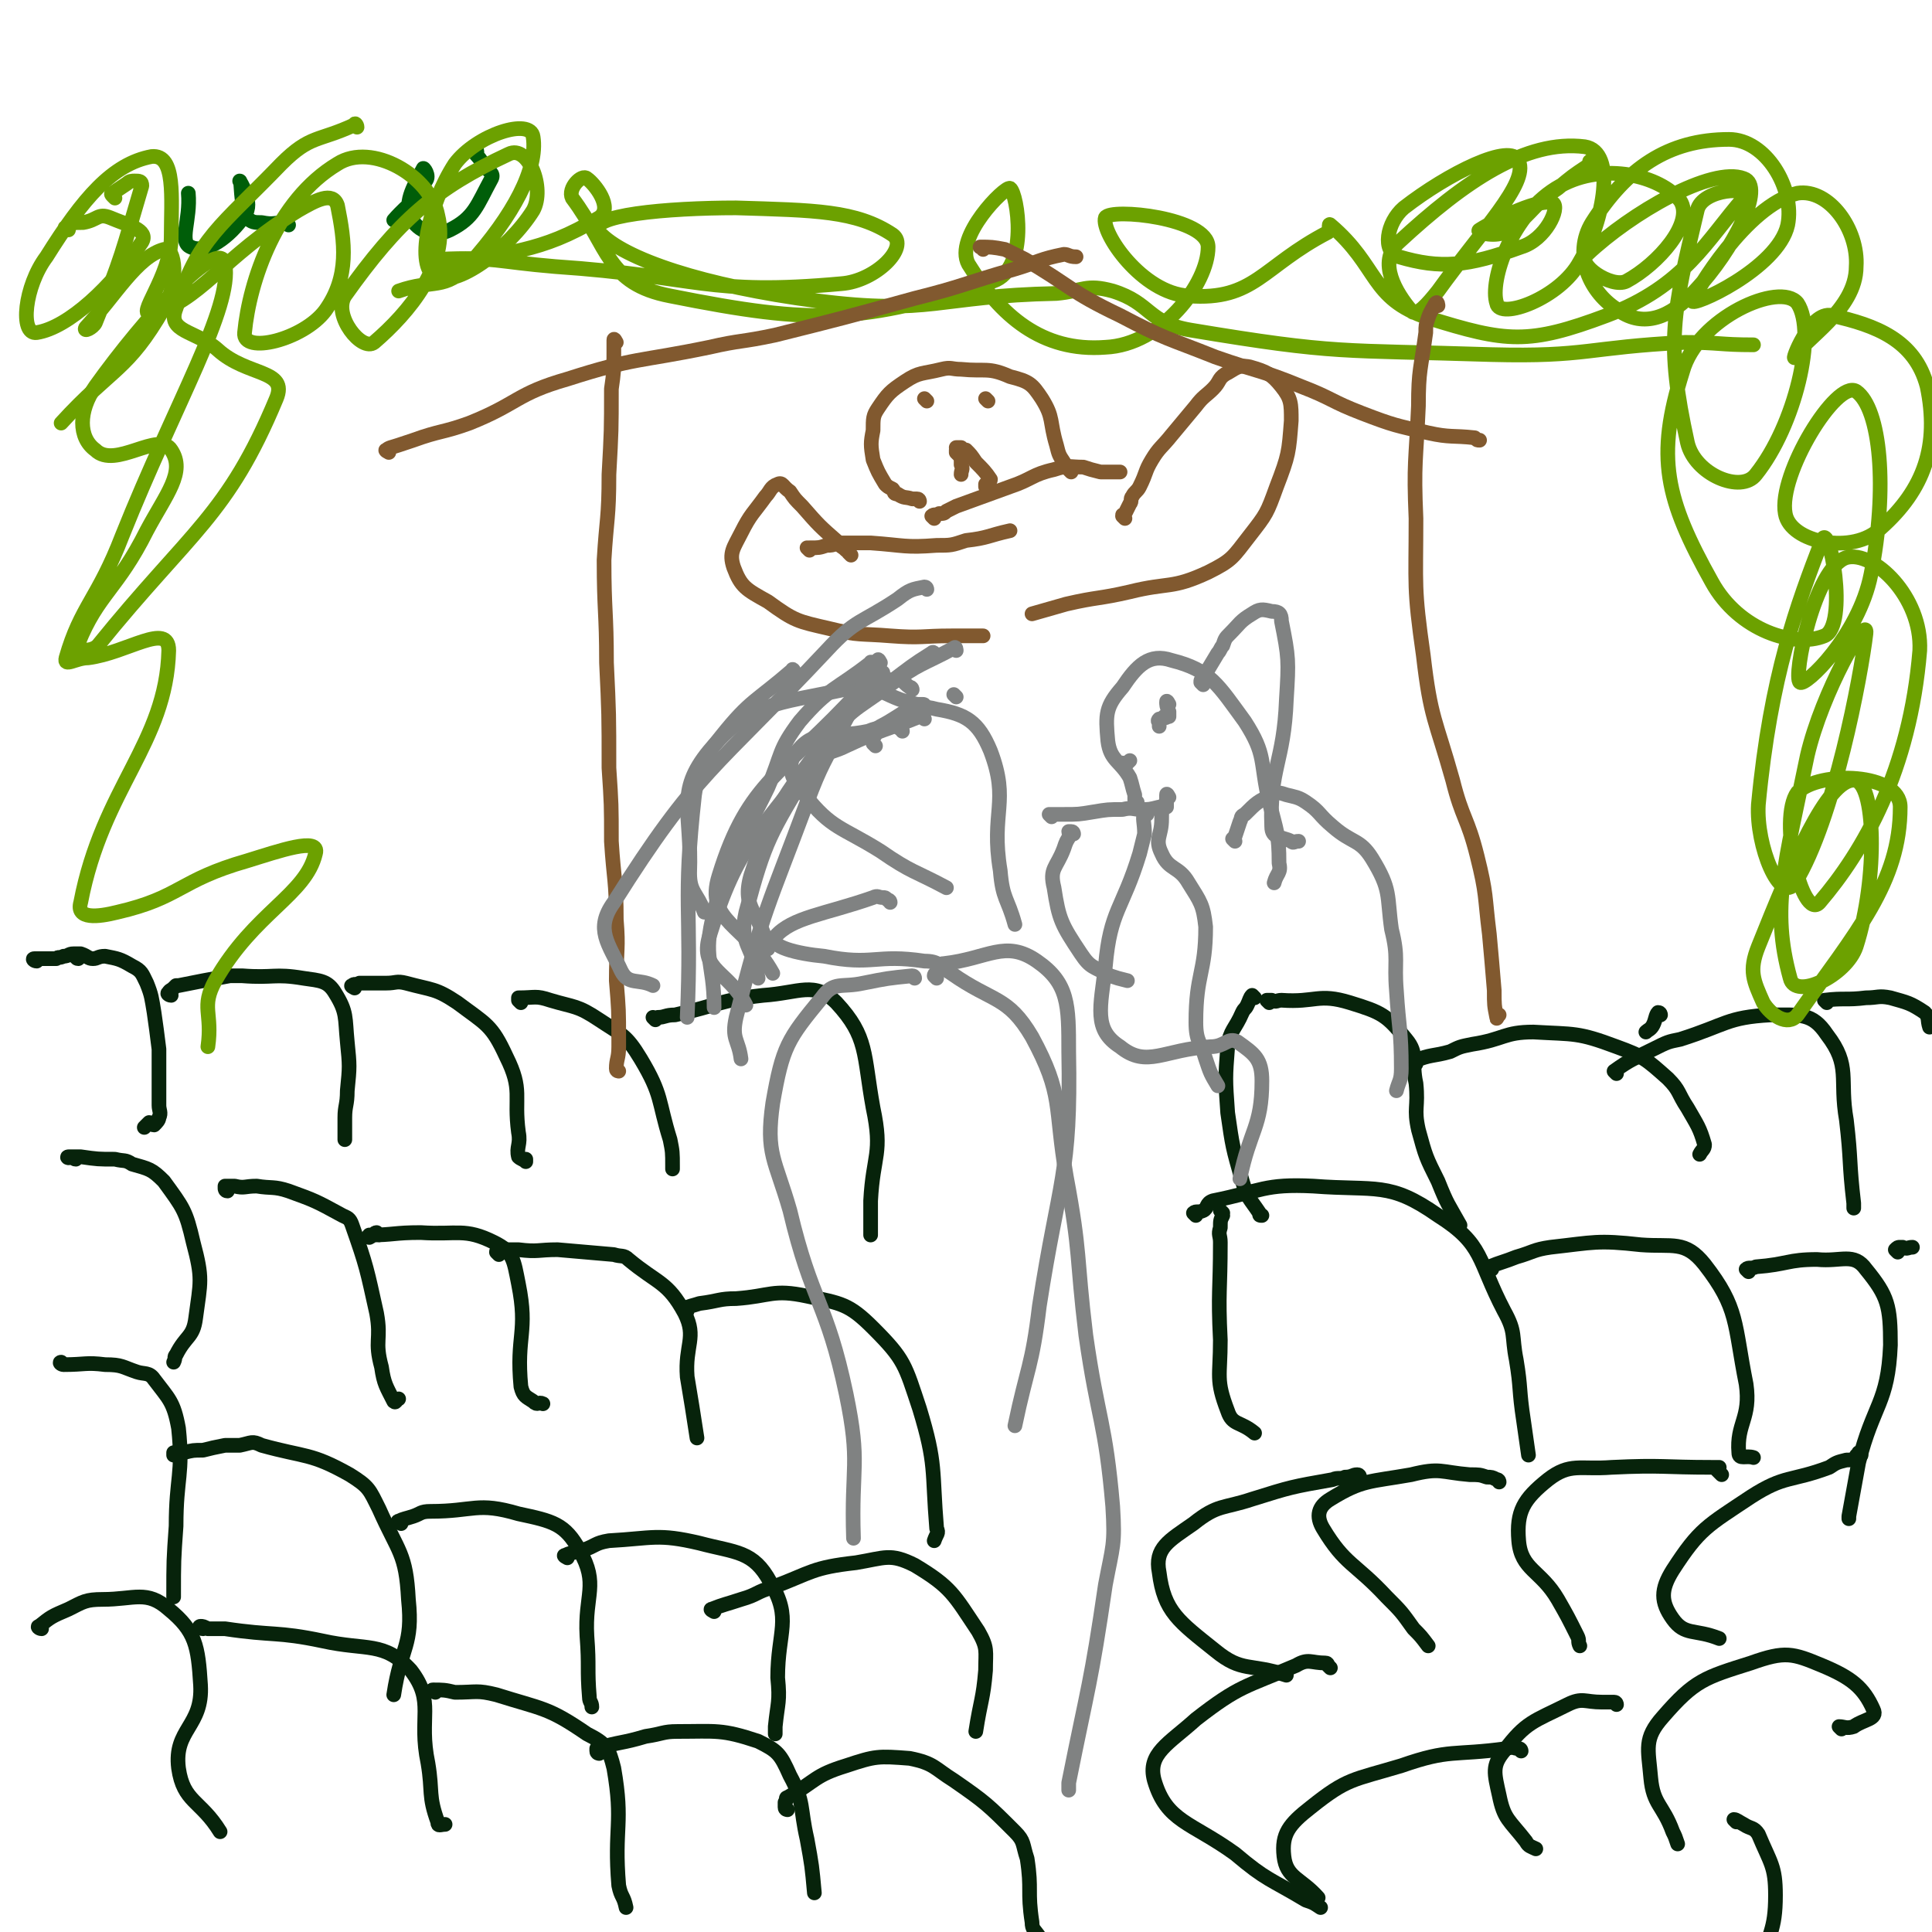 <svg viewBox='0 0 790 790' version='1.1' xmlns='http://www.w3.org/2000/svg' xmlns:xlink='http://www.w3.org/1999/xlink'><g fill='none' stroke='#07230B' stroke-width='6' stroke-linecap='round' stroke-linejoin='round'><path d='M32,392c-1,0 -1,-1 -1,-1 '/><path d='M15,393c-1,0 -2,-1 -1,-1 1,0 2,0 4,0 2,0 2,0 5,0 1,-1 1,0 3,-1 2,0 2,-1 4,-1 1,0 1,0 3,0 3,1 3,2 5,2 2,0 2,-1 5,-1 5,1 6,1 11,4 4,2 4,3 6,7 2,5 2,6 3,12 1,7 1,7 2,15 0,6 0,6 0,13 0,5 0,5 0,10 0,2 1,3 0,5 0,1 -1,2 -2,3 -1,0 -1,-1 -2,-1 -1,1 -1,1 -2,2 '/><path d='M70,407c-1,0 -2,-1 -1,-1 0,-1 1,-1 2,-2 0,0 0,0 1,-1 0,0 0,0 1,0 10,-2 10,-2 21,-4 2,0 2,0 5,0 13,1 13,-1 25,1 7,1 10,1 13,6 5,8 4,10 5,20 1,10 1,10 0,20 0,6 -1,6 -1,11 0,4 0,4 0,9 '/><path d='M145,404c0,0 -2,-1 -1,-1 1,-1 1,0 3,-1 6,0 6,0 11,0 4,0 4,-1 8,0 11,3 12,2 21,8 12,9 14,9 20,22 7,14 3,16 5,31 1,5 -1,6 0,10 1,1 2,1 3,2 0,0 0,0 0,-1 '/><path d='M213,410c0,0 -1,-1 -1,-1 0,0 0,-1 0,-1 7,0 7,-1 13,1 10,3 11,2 20,8 9,6 11,6 17,16 9,15 7,17 12,33 1,5 1,5 1,11 0,1 0,1 0,1 '/><path d='M268,417c0,0 -1,-1 -1,-1 0,0 1,1 2,0 3,0 3,-1 7,-1 18,-4 18,-6 36,-8 15,-1 21,-6 30,3 13,14 11,21 15,43 4,19 0,19 -1,38 0,7 0,7 0,14 '/><path d='M31,474c-1,0 -1,-1 -1,-1 -1,0 -1,0 -1,0 -1,1 -2,0 -1,0 2,0 3,0 5,0 7,1 7,1 14,1 4,1 4,0 7,2 7,2 8,2 13,7 8,11 9,12 12,25 4,15 3,16 1,31 -1,8 -4,7 -8,15 -1,1 0,1 -1,3 '/><path d='M93,487c-1,0 -1,-1 -1,-1 0,0 0,-1 0,-1 2,0 2,0 4,0 4,1 4,0 9,0 6,1 7,0 13,2 11,4 11,4 22,10 2,1 3,1 4,4 6,17 6,18 10,36 2,11 -1,11 2,22 1,7 2,8 5,14 1,1 1,-1 2,-1 '/><path d='M155,505c0,0 -1,-1 -1,-1 -1,0 -1,1 -3,2 0,0 -1,0 0,-1 10,0 10,-1 21,-1 15,1 18,-2 30,4 8,4 8,7 10,17 4,20 -1,21 1,42 1,4 2,4 5,6 2,2 2,0 4,1 '/><path d='M204,513c0,0 -1,-1 -1,-1 0,-1 1,-1 2,-1 3,0 3,0 7,0 8,1 8,0 16,0 11,1 12,1 23,2 3,1 4,0 6,2 12,10 16,9 23,22 5,10 0,13 1,26 2,12 2,12 4,25 '/><path d='M281,536c0,0 -2,-1 -1,-1 2,-1 3,-1 6,-2 8,-1 8,-2 15,-2 14,-1 15,-4 29,-1 14,3 17,3 27,13 13,13 13,15 19,33 7,23 5,25 7,49 1,2 0,2 -1,5 '/><path d='M26,558c-1,0 -2,-1 -1,-1 0,0 0,0 1,1 9,0 9,-1 17,0 7,0 7,1 13,3 3,1 5,0 7,3 6,8 8,9 10,20 2,19 -1,20 -1,40 -1,14 -1,14 -1,29 '/><path d='M72,595c-1,0 -1,-1 -1,-1 0,0 0,1 0,1 2,0 2,-1 4,-1 4,-1 4,-1 8,-1 4,-1 4,-1 9,-2 3,0 3,0 6,0 5,-1 5,-2 9,0 18,5 20,3 36,12 8,5 8,6 12,14 8,18 11,18 12,37 2,19 -3,19 -6,39 '/><path d='M164,623c0,0 -2,-1 -1,-1 2,-1 3,-1 6,-2 3,-1 3,-2 7,-2 18,0 19,-4 36,1 14,3 19,4 25,15 8,14 2,18 3,35 1,13 0,13 1,25 0,2 1,2 1,4 '/><path d='M232,637c0,0 -2,-1 -1,-1 2,-1 3,-1 7,-2 6,-2 5,-3 11,-4 18,-1 20,-3 37,1 15,4 22,3 29,16 9,15 3,20 3,39 1,10 0,10 -1,20 0,2 0,2 0,3 '/><path d='M292,659c0,0 -2,-1 -1,-1 5,-2 6,-2 12,-4 7,-2 6,-3 13,-5 16,-6 16,-8 34,-10 12,-2 14,-4 24,1 15,9 16,12 26,27 4,7 3,8 3,16 -1,12 -2,12 -4,25 '/><path d='M17,666c-1,0 -2,-1 -1,-1 5,-4 5,-4 12,-7 6,-3 7,-4 14,-4 13,0 18,-4 27,4 11,9 12,15 13,31 1,17 -11,18 -9,34 2,14 9,13 17,26 '/><path d='M83,666c-1,0 -2,-1 -1,-1 1,0 1,0 3,1 4,0 4,0 7,0 20,3 21,1 40,5 18,4 25,0 36,12 10,13 3,19 7,38 2,12 0,13 4,24 0,2 1,1 3,1 '/><path d='M178,692c0,0 -2,-1 -1,-1 4,0 5,0 9,1 9,0 9,-1 17,1 19,6 21,5 37,16 8,4 9,6 11,14 4,23 0,24 2,48 1,5 2,4 3,9 '/><path d='M245,717c0,0 -1,0 -1,-1 0,0 0,-1 0,-1 10,-3 10,-2 20,-5 7,-1 7,-2 13,-2 16,0 18,-1 33,4 8,4 9,5 13,14 6,11 4,13 7,26 2,11 2,11 3,22 '/><path d='M322,740c0,0 -1,0 -1,-1 0,-1 0,-1 0,-2 1,-1 0,-2 1,-2 12,-7 11,-9 24,-13 12,-4 13,-4 26,-3 10,2 10,4 18,9 13,9 14,10 25,21 4,4 3,5 5,11 2,13 0,13 2,26 0,3 1,3 3,6 '/><path d='M513,408c0,0 -1,-1 -1,-1 -1,1 -1,2 -2,4 -1,2 -1,1 -2,3 -3,7 -5,7 -6,14 -1,13 -1,13 0,27 2,14 2,14 6,28 2,7 3,7 7,13 0,1 0,1 1,1 '/><path d='M519,410c0,0 -1,-1 -1,-1 0,0 1,0 2,0 2,1 2,0 4,0 14,1 15,-3 28,1 13,4 15,5 23,15 5,6 2,9 4,18 1,10 -1,10 1,19 3,11 3,11 8,21 4,10 4,9 9,18 '/><path d='M579,435c0,0 -1,-1 -1,-1 7,-3 8,-2 15,-4 4,-2 4,-2 9,-3 13,-2 13,-5 25,-5 17,1 18,0 34,6 11,4 12,5 21,13 5,5 4,6 8,12 4,7 5,8 7,15 0,2 -1,2 -2,4 '/><path d='M679,415c0,0 0,-1 -1,-1 -1,1 -1,3 -2,5 -1,2 -2,2 -3,3 '/><path d='M661,439c0,0 -1,-1 -1,-1 7,-5 8,-5 16,-9 6,-3 6,-3 11,-4 19,-6 19,-9 37,-10 12,0 17,-1 23,8 10,13 5,18 8,35 2,17 1,17 3,34 0,1 0,1 0,2 '/><path d='M747,410c0,0 -1,-1 -1,-1 8,-1 9,0 17,-1 5,0 5,-1 10,0 7,2 8,2 14,6 2,2 1,3 2,6 '/><path d='M489,497c0,0 -1,-1 -1,-1 1,-1 2,0 4,-1 2,-1 1,-3 4,-4 20,-4 21,-7 41,-6 26,2 31,-2 51,12 19,12 16,18 27,39 5,9 3,10 5,20 2,12 1,12 3,25 1,7 1,7 2,14 '/><path d='M610,519c0,0 -1,-1 -1,-1 5,-2 6,-2 11,-4 7,-2 7,-3 14,-4 18,-2 19,-3 37,-1 13,1 18,-2 26,8 14,18 12,24 17,49 2,14 -4,16 -3,28 0,3 3,1 6,2 '/><path d='M715,520c0,0 -1,-1 -1,-1 1,-1 2,0 4,-1 13,-1 13,-3 25,-3 10,1 15,-3 20,4 9,11 10,15 10,31 -1,24 -7,24 -13,48 -2,11 -2,11 -4,22 0,0 0,0 0,1 '/><path d='M776,512c0,0 -1,-1 -1,-1 1,-1 1,-1 2,-1 1,0 1,0 1,0 2,1 2,0 4,0 '/><path d='M500,496c0,0 -1,-1 -1,-1 0,0 1,1 1,2 -1,2 -1,2 -1,5 -1,3 0,3 0,6 0,20 -1,20 0,40 0,15 -2,16 3,29 2,6 5,4 11,9 '/><path d='M761,595c0,0 0,-1 -1,-1 0,0 0,0 0,1 -1,0 -1,0 -1,1 -2,1 -2,1 -4,1 -4,1 -4,1 -7,3 -16,6 -18,3 -32,12 -18,12 -21,13 -32,30 -5,8 -5,13 0,20 5,7 9,4 19,8 '/><path d='M704,603c0,0 0,0 -1,-1 0,0 0,0 -1,-1 0,0 1,-1 1,-1 -1,0 -1,0 -3,0 -20,0 -20,-1 -41,0 -13,1 -17,-2 -26,5 -10,8 -13,13 -12,25 1,12 9,12 16,24 4,7 4,7 8,15 1,2 0,2 1,4 '/><path d='M613,606c0,0 0,-1 -1,-1 -2,-1 -2,-1 -4,-1 -3,-1 -3,-1 -7,-1 -12,-1 -12,-3 -24,0 -17,3 -20,2 -33,10 -5,3 -6,7 -3,12 9,15 13,14 26,28 6,6 6,6 11,13 3,3 3,3 6,7 '/><path d='M556,604c0,0 0,-1 -1,-1 -2,0 -2,1 -5,1 -2,1 -3,0 -5,1 -17,3 -17,3 -33,8 -12,4 -14,2 -24,10 -10,7 -16,10 -14,20 2,16 8,20 23,32 11,9 14,5 29,10 '/><path d='M753,707c0,0 -1,-1 -1,-1 2,0 3,1 6,0 4,-3 10,-3 8,-7 -4,-9 -9,-13 -21,-18 -12,-5 -15,-6 -29,-1 -19,6 -23,7 -36,22 -8,9 -6,13 -5,25 1,11 5,11 9,22 1,2 1,2 2,5 '/><path d='M661,697c0,0 0,-1 -1,-1 -1,0 -1,0 -2,0 -2,0 -2,0 -3,0 -7,0 -8,-2 -14,1 -14,7 -17,7 -26,19 -5,6 -4,9 -2,18 2,10 4,10 11,19 1,2 2,2 4,3 '/><path d='M622,716c0,0 0,-1 -1,-1 -2,0 -2,-1 -5,0 -22,3 -23,0 -43,7 -20,6 -22,5 -37,17 -9,7 -12,11 -11,20 1,9 7,9 14,17 '/><path d='M544,682c0,0 0,0 -1,-1 0,0 0,-1 -1,-1 -6,0 -7,-2 -12,1 -21,9 -23,8 -41,22 -11,10 -20,14 -17,25 5,17 15,17 33,30 13,11 14,10 29,19 3,1 3,1 6,3 '/><path d='M710,745c0,0 -1,-1 -1,-1 1,0 2,1 4,2 3,2 4,1 6,4 5,12 7,13 7,25 0,15 -3,15 -6,30 0,1 0,1 0,2 '/></g>
<g fill='none' stroke='#005E09' stroke-width='6' stroke-linecap='round' stroke-linejoin='round'><path d='M195,62c0,-1 -1,-1 -1,-1 -1,0 -1,0 -1,0 2,3 3,3 5,7 2,2 4,3 3,5 -6,11 -7,16 -17,21 -6,3 -13,1 -16,-5 -3,-7 2,-14 5,-20 0,-1 3,3 1,5 -4,9 -6,8 -13,16 '/><path d='M118,92c-1,-1 -1,-1 -1,-1 -5,0 -5,1 -10,0 -3,0 -4,0 -6,-2 -3,-6 -2,-15 -3,-15 0,0 6,9 2,14 -6,9 -16,16 -22,13 -5,-2 0,-11 -1,-22 '/></g>
<g fill='none' stroke='#6CA100' stroke-width='6' stroke-linecap='round' stroke-linejoin='round'><path d='M47,81c-1,-1 -1,-1 -1,-1 -1,-1 0,-1 0,-1 3,-2 3,-2 6,-4 1,-1 2,-1 3,-1 2,0 3,0 3,2 -8,27 -8,29 -19,56 -1,2 -5,4 -4,2 12,-13 21,-29 32,-32 5,-1 6,14 0,24 -15,26 -21,24 -42,47 '/><path d='M28,94c-1,-1 -2,-1 -1,-1 2,-2 3,-2 7,-2 6,-1 6,-4 11,-2 7,3 16,5 13,10 -12,18 -30,35 -43,37 -7,1 -5,-19 4,-31 15,-24 27,-38 43,-41 10,-1 8,17 8,33 0,16 -15,33 -8,31 19,-4 29,-23 60,-42 7,-4 14,-8 16,-2 3,15 5,29 -5,43 -9,12 -34,18 -33,9 2,-21 13,-54 38,-69 14,-9 38,5 41,21 5,20 -12,40 -26,52 -5,4 -17,-11 -12,-19 22,-31 37,-44 67,-58 8,-4 15,14 10,23 -10,16 -32,32 -40,27 -8,-4 -3,-29 8,-46 9,-12 31,-19 32,-11 2,13 -8,32 -26,52 -10,11 -15,6 -29,11 '/><path d='M146,52c0,-1 -1,-2 -1,-1 -15,7 -18,4 -30,16 -25,26 -34,30 -43,59 -4,10 8,9 17,17 12,11 29,8 24,20 -20,48 -35,54 -73,101 -3,3 -10,2 -8,-1 8,-20 16,-22 28,-46 8,-15 16,-24 10,-33 -5,-8 -23,8 -31,0 -7,-5 -7,-16 0,-26 20,-28 51,-62 53,-50 3,18 -20,56 -42,111 -10,26 -17,29 -23,50 -1,4 4,0 9,0 16,-2 33,-15 33,-3 -1,38 -27,56 -36,103 -2,7 7,6 15,4 26,-6 25,-13 53,-21 13,-4 30,-10 28,-3 -4,17 -25,24 -41,52 -6,11 -1,13 -3,27 '/><path d='M651,67c0,-1 0,-2 -1,-1 0,0 0,1 -1,2 -6,4 -6,4 -12,9 -12,8 -11,12 -22,18 -4,2 -12,0 -10,-1 8,-5 25,-13 30,-11 3,2 -3,15 -13,18 -22,8 -33,9 -50,4 -7,-2 -5,-14 2,-20 18,-14 44,-27 47,-19 4,9 -15,28 -33,53 -4,5 -9,11 -11,8 -6,-7 -14,-20 -5,-28 27,-25 52,-42 76,-39 13,2 8,30 -2,47 -8,15 -33,24 -34,17 -3,-9 6,-37 26,-48 18,-10 41,-4 49,6 6,9 -9,26 -22,33 -6,3 -21,-7 -16,-11 18,-17 51,-36 64,-31 9,3 -4,29 -20,46 -10,11 -21,15 -31,8 -12,-7 -19,-23 -11,-36 14,-22 31,-34 56,-34 15,0 27,20 24,35 -4,18 -40,34 -39,31 1,-3 22,-39 43,-44 13,-2 25,15 24,30 0,18 -22,30 -25,37 -2,3 6,-19 15,-17 18,4 34,10 39,29 5,24 -1,42 -19,58 -11,11 -37,6 -39,-6 -3,-16 21,-55 29,-50 10,7 13,40 6,75 -5,25 -27,46 -29,44 -3,-2 6,-47 19,-51 11,-3 31,16 30,38 -4,49 -23,82 -41,103 -7,8 -17,-34 -9,-45 9,-9 42,-8 42,6 0,31 -18,51 -42,85 -4,5 -11,0 -14,-5 -4,-9 -6,-13 -2,-23 14,-35 28,-68 39,-68 9,0 10,40 1,68 -4,12 -25,22 -27,13 -8,-29 -2,-47 7,-91 6,-26 25,-59 24,-50 -2,17 -13,76 -29,102 -6,9 -16,-15 -15,-32 5,-53 16,-82 26,-108 3,-9 11,35 1,39 -12,5 -35,-2 -46,-22 -19,-34 -23,-51 -12,-86 6,-22 40,-37 47,-28 8,12 -1,50 -17,70 -6,8 -25,0 -28,-13 -9,-41 -6,-53 4,-95 2,-9 23,-10 19,-5 -15,17 -24,36 -56,48 -32,12 -41,11 -73,1 -24,-8 -20,-21 -40,-38 -1,-1 0,2 -1,3 -27,14 -30,28 -57,26 -19,-1 -36,-26 -34,-32 2,-4 42,0 42,12 0,15 -19,40 -42,41 -26,2 -43,-13 -56,-34 -6,-11 15,-32 17,-31 3,2 8,33 -7,38 -54,17 -72,18 -132,6 -26,-5 -25,-20 -40,-40 -2,-4 4,-10 6,-8 3,2 11,12 5,16 -25,15 -36,13 -67,21 -2,1 -1,-4 2,-4 22,-1 23,1 47,3 59,4 62,12 117,7 14,-1 28,-15 21,-20 -15,-10 -32,-10 -64,-11 -28,0 -62,3 -56,10 10,11 43,22 89,28 47,6 49,-2 98,-3 11,-1 12,-4 23,-1 16,5 14,13 32,16 60,10 61,8 123,10 39,1 39,-3 79,-5 14,0 14,1 28,1 '/></g>
<g fill='none' stroke='#81592F' stroke-width='6' stroke-linecap='round' stroke-linejoin='round'><path d='M252,140c0,0 -1,-2 -1,-1 0,2 0,3 0,5 0,8 0,8 -1,15 0,17 0,17 -1,35 0,18 -1,18 -2,35 0,21 1,21 1,42 1,21 1,21 1,43 1,15 1,15 1,30 1,16 2,16 2,32 1,12 0,12 0,25 1,12 1,12 1,24 0,2 0,2 0,3 0,5 -1,5 -1,9 0,1 1,1 1,1 '/><path d='M159,185c0,0 -2,-1 -1,-1 1,-1 2,-1 5,-2 3,-1 3,-1 6,-2 11,-4 12,-3 23,-7 20,-8 19,-12 40,-18 28,-9 29,-7 58,-13 13,-3 13,-2 27,-5 28,-7 28,-7 57,-15 20,-5 20,-6 41,-12 10,-3 10,-4 20,-6 2,0 2,1 5,1 '/><path d='M402,102c0,-1 -2,-1 -1,-1 4,0 5,0 10,1 4,2 4,2 8,4 19,11 18,13 39,23 19,10 19,9 39,17 17,6 18,5 35,12 13,5 12,6 25,11 13,5 14,5 27,8 9,2 10,1 19,2 1,1 1,1 2,1 '/><path d='M588,125c0,0 0,-2 -1,-1 -1,2 -2,3 -3,6 -1,3 -1,3 -1,6 -2,15 -3,15 -3,30 -1,23 -2,23 -1,46 0,28 -1,28 3,56 3,26 5,26 12,51 4,16 6,15 10,31 4,16 3,16 5,32 1,11 1,11 2,23 0,6 0,6 1,11 0,1 0,0 1,-1 '/><path d='M331,225c0,0 -1,-1 -1,-1 0,0 1,0 1,0 4,0 4,0 7,-1 2,0 2,0 5,-1 7,0 7,0 13,0 14,1 14,2 27,1 6,0 6,0 12,-2 9,-1 9,-2 18,-4 '/><path d='M382,212c0,0 -1,-1 -1,-1 1,-1 2,0 3,-1 2,0 2,0 3,-1 2,-1 2,-1 4,-2 11,-4 11,-4 22,-8 9,-3 9,-5 18,-7 6,-2 6,-1 12,-1 3,1 3,1 7,2 4,0 4,0 8,0 '/><path d='M376,205c0,0 0,-1 -1,-1 0,0 -1,0 -1,0 0,0 0,0 -1,0 -3,-1 -3,0 -6,-2 -2,0 -1,-1 -2,-2 -2,-1 -2,-1 -3,-2 -3,-5 -3,-5 -5,-10 -1,-6 -1,-7 0,-12 0,-5 0,-6 2,-9 4,-6 5,-7 11,-11 6,-4 7,-3 15,-5 4,-1 4,0 8,0 10,1 11,-1 20,3 8,2 9,3 13,9 5,8 3,9 6,19 1,4 1,4 3,7 1,2 1,2 3,4 '/><path d='M394,186c0,0 -1,-2 -1,-1 0,1 0,2 0,5 1,2 0,2 0,4 '/><path d='M379,164c0,0 -1,-1 -1,-1 '/><path d='M404,164c0,0 -1,-1 -1,-1 '/><path d='M392,186c0,0 -1,-1 -1,-1 0,-1 0,-1 0,-1 1,0 0,-1 0,-1 1,0 1,0 2,0 1,1 1,1 2,1 2,2 2,2 4,5 3,3 4,4 6,7 0,1 -1,1 -2,2 0,1 0,1 0,1 '/><path d='M460,212c0,0 -1,-1 -1,-1 0,-1 0,0 1,-1 1,-2 1,-2 2,-4 1,-1 0,-2 1,-3 1,-2 2,-2 3,-4 3,-6 2,-6 5,-11 3,-5 4,-5 8,-10 5,-6 5,-6 10,-12 3,-4 4,-4 7,-7 3,-3 2,-4 5,-6 4,-2 5,-4 10,-3 7,2 9,3 13,8 4,5 4,7 4,14 -1,13 -1,14 -6,27 -4,11 -4,11 -11,20 -7,9 -7,10 -17,15 -15,7 -16,4 -32,8 -13,3 -13,2 -26,5 -7,2 -7,2 -14,4 '/><path d='M348,227c0,0 -1,-1 -1,-1 0,-1 0,-1 -1,-1 -2,-2 -2,-1 -3,-3 -8,-7 -8,-7 -15,-15 -3,-3 -3,-3 -5,-6 -3,-2 -3,-4 -5,-3 -3,1 -3,3 -5,5 -5,7 -6,7 -10,15 -3,6 -5,8 -3,14 3,8 5,9 14,14 11,8 12,8 25,11 12,3 13,2 25,3 13,1 13,0 25,0 6,0 6,0 13,0 '/></g>
<g fill='none' stroke='#808282' stroke-width='6' stroke-linecap='round' stroke-linejoin='round'><path d='M430,334c0,0 -1,-1 -1,-1 0,0 1,0 2,0 1,0 1,0 2,0 1,0 1,0 2,0 6,0 6,0 12,-1 6,-1 6,-1 12,-1 4,-1 4,0 8,0 3,0 3,0 7,-1 1,0 1,0 2,-1 '/><path d='M439,341c0,0 0,-1 -1,-1 0,0 -1,0 -1,0 0,1 1,1 1,1 -2,3 -2,3 -3,6 -3,8 -6,8 -4,16 2,13 3,15 11,27 4,6 5,5 12,9 3,1 3,1 7,2 '/><path d='M505,344c0,0 -1,-1 -1,-1 0,0 0,0 1,-1 1,-3 1,-3 2,-6 1,-2 0,-2 2,-3 5,-5 5,-5 11,-8 3,-1 3,-1 6,0 4,1 5,1 8,3 6,4 5,5 11,10 8,7 11,5 16,13 8,13 6,15 8,29 3,12 1,13 2,25 1,16 2,16 2,32 0,5 -1,5 -2,9 '/><path d='M478,326c0,0 -1,-2 -1,-1 0,1 0,1 0,3 0,1 0,1 0,2 -1,0 -1,0 -1,0 -1,2 -1,2 -1,5 0,7 -3,8 0,14 3,7 7,5 11,12 5,8 6,9 7,18 0,19 -4,19 -4,39 0,8 2,8 4,15 2,6 2,6 5,11 '/><path d='M469,333c0,0 -1,-2 -1,-1 -1,3 0,4 0,9 -1,4 -1,4 -2,8 -7,23 -12,23 -14,46 -2,17 -5,26 6,33 11,9 18,1 37,0 6,0 7,-4 11,-2 7,5 10,7 10,16 0,19 -5,20 -9,40 '/><path d='M465,328c0,0 -1,-1 -1,-1 0,-1 0,-1 0,-2 -1,-3 -1,-4 -2,-7 -4,-7 -8,-7 -9,-15 -1,-11 -1,-14 6,-22 6,-9 11,-14 20,-11 16,4 19,10 30,25 9,14 6,16 10,33 3,12 4,13 4,25 1,4 -1,4 -2,8 '/><path d='M478,288c0,0 -1,-2 -1,-1 0,1 0,2 1,4 0,1 0,1 0,2 -1,0 -1,0 -1,0 0,1 -1,0 -1,0 -1,1 -2,1 -2,1 -1,1 0,1 0,1 0,1 0,1 0,2 '/><path d='M460,313c0,0 -1,-1 -1,-1 0,0 1,1 2,0 0,0 0,0 1,-1 '/><path d='M492,280c0,0 -1,-1 -1,-1 0,-1 0,-1 1,-1 0,0 -1,0 0,-1 3,-5 3,-5 6,-10 1,-1 1,-2 2,-3 1,-3 1,-3 3,-5 4,-4 4,-5 9,-8 3,-2 4,-2 8,-1 3,0 4,1 4,4 3,15 3,16 2,32 -1,26 -7,28 -6,52 0,5 4,4 8,6 1,1 1,0 3,0 '/><path d='M358,305c0,0 -1,-1 -1,-1 0,-1 0,-1 0,-2 2,-3 1,-4 3,-5 10,-5 12,-10 23,-7 12,2 17,5 22,17 8,21 0,25 4,49 1,12 3,11 6,22 '/><path d='M369,299c0,0 0,-1 -1,-1 -1,-1 -1,-1 -2,-1 0,0 0,0 -1,0 -5,1 -5,0 -10,2 -14,3 -21,-1 -28,7 -6,6 -4,12 2,19 11,14 15,13 31,23 13,9 14,8 27,15 '/><path d='M391,285c0,0 -1,-1 -1,-1 '/><path d='M353,285c0,0 -1,-1 -1,-1 1,-2 1,-2 2,-4 2,-2 2,-3 4,-5 0,0 0,1 1,1 1,0 1,-1 2,-1 '/><path d='M379,290c0,0 -1,-1 -1,-1 0,-1 0,-1 -1,-1 -1,0 -1,0 -2,0 -15,-3 -16,-10 -30,-6 -28,6 -38,5 -55,25 -14,17 -7,25 -8,50 0,8 3,8 6,16 '/><path d='M378,294c0,0 -1,-1 -1,-1 0,0 0,0 -1,0 -15,6 -15,5 -30,12 -8,4 -11,2 -15,9 -16,27 -18,29 -26,59 -3,13 3,14 5,27 '/><path d='M391,266c0,0 0,-2 -1,-1 -13,7 -14,6 -26,15 -15,11 -17,10 -27,25 -27,37 -35,39 -47,78 -4,14 8,14 15,28 '/><path d='M382,268c0,0 0,-2 -1,-1 -8,5 -9,6 -17,12 -9,6 -12,4 -19,13 -21,31 -27,32 -38,66 -4,14 4,15 7,30 '/><path d='M373,282c0,0 0,-1 -1,-1 -3,-2 -3,-4 -6,-3 -7,0 -9,-1 -14,4 -32,35 -46,37 -58,76 -6,19 11,20 22,40 '/><path d='M325,275c0,0 -1,-2 -1,-1 -15,13 -17,12 -29,27 -8,10 -9,11 -11,24 -5,45 -1,46 -3,91 '/><path d='M379,241c0,0 0,-1 -1,-1 -5,1 -6,1 -11,5 -15,10 -17,8 -29,21 -46,49 -53,49 -87,103 -8,11 -2,17 3,28 3,6 7,3 13,6 '/><path d='M357,272c0,0 -1,-2 -1,-1 -14,11 -17,10 -29,24 -9,12 -7,13 -13,27 -12,25 -16,25 -22,51 -5,19 0,20 0,39 '/><path d='M360,271c0,0 -1,-2 -1,-1 -7,12 -7,13 -14,26 -8,16 -9,16 -15,32 -16,43 -18,44 -29,88 -2,9 1,9 2,17 '/><path d='M364,369c0,0 0,-1 -1,-1 -1,-1 -1,-1 -2,-1 -2,0 -2,-1 -4,0 -20,7 -33,8 -40,16 -3,4 9,7 20,8 20,4 21,-1 41,2 6,0 6,2 11,5 17,12 23,9 33,26 13,24 9,28 14,57 6,32 4,32 8,65 5,35 8,35 11,70 1,16 0,16 -3,32 -6,41 -7,41 -15,81 0,2 0,2 0,3 '/><path d='M374,400c0,0 0,-1 -1,-1 -10,1 -10,1 -20,3 -9,2 -12,-1 -17,6 -14,17 -16,20 -20,43 -3,21 1,23 7,44 9,38 15,37 23,75 6,29 2,29 3,59 '/><path d='M383,400c0,0 -1,-1 -1,-1 0,-1 1,-1 2,-3 1,-1 0,-2 2,-2 18,-2 25,-10 38,-1 13,9 13,18 13,37 1,51 -4,52 -12,104 -3,25 -5,25 -10,49 '/></g>
</svg>